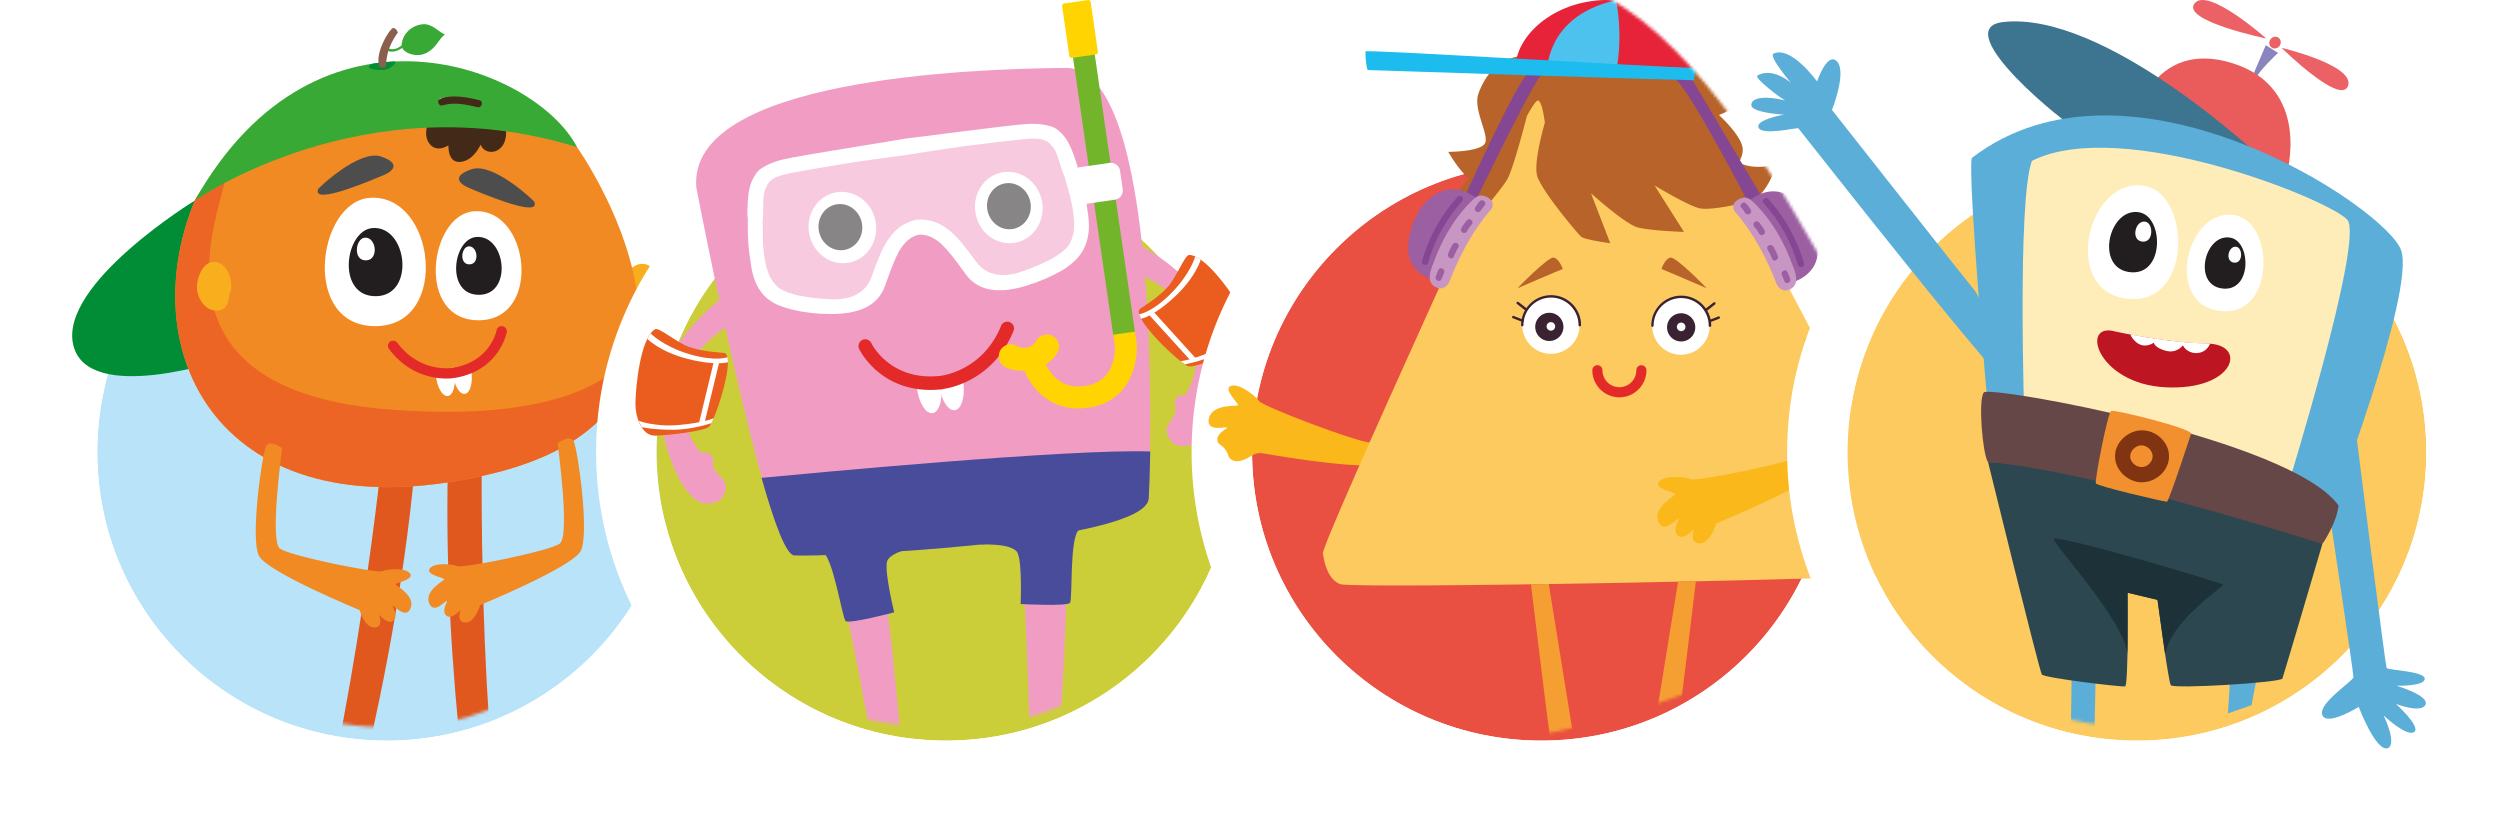 <svg fill="none" height="269" width="827" xmlns="http://www.w3.org/2000/svg" xmlns:xlink="http://www.w3.org/1999/xlink"><filter id="a" color-interpolation-filters="sRGB" filterUnits="userSpaceOnUse" height="238.899" width="239.441" x="8.181" y="30.101"><feFlood flood-opacity="0" result="BackgroundImageFix"/><feColorMatrix in="SourceAlpha" result="hardAlpha" values="0 0 0 0 0 0 0 0 0 0 0 0 0 0 0 0 0 0 127 0"/><feOffset dy="4"/><feGaussianBlur stdDeviation="2"/><feComposite in2="hardAlpha" operator="out"/><feColorMatrix values="0 0 0 0 0 0 0 0 0 0 0 0 0 0 0 0 0 0 0.25 0"/><feBlend in2="BackgroundImageFix" result="effect1_dropShadow_2157_8362"/><feBlend in="SourceGraphic" in2="effect1_dropShadow_2157_8362" result="shape"/></filter><filter id="b" color-interpolation-filters="sRGB" filterUnits="userSpaceOnUse" height="238.899" width="239.441" x="193.181" y="30.101"><feFlood flood-opacity="0" result="BackgroundImageFix"/><feColorMatrix in="SourceAlpha" result="hardAlpha" values="0 0 0 0 0 0 0 0 0 0 0 0 0 0 0 0 0 0 127 0"/><feOffset dy="4"/><feGaussianBlur stdDeviation="2"/><feComposite in2="hardAlpha" operator="out"/><feColorMatrix values="0 0 0 0 0 0 0 0 0 0 0 0 0 0 0 0 0 0 0.25 0"/><feBlend in2="BackgroundImageFix" result="effect1_dropShadow_2157_8362"/><feBlend in="SourceGraphic" in2="effect1_dropShadow_2157_8362" result="shape"/></filter><filter id="c" color-interpolation-filters="sRGB" filterUnits="userSpaceOnUse" height="238.899" width="239.441" x="390.181" y="30.101"><feFlood flood-opacity="0" result="BackgroundImageFix"/><feColorMatrix in="SourceAlpha" result="hardAlpha" values="0 0 0 0 0 0 0 0 0 0 0 0 0 0 0 0 0 0 127 0"/><feOffset dy="4"/><feGaussianBlur stdDeviation="2"/><feComposite in2="hardAlpha" operator="out"/><feColorMatrix values="0 0 0 0 0 0 0 0 0 0 0 0 0 0 0 0 0 0 0.25 0"/><feBlend in2="BackgroundImageFix" result="effect1_dropShadow_2157_8362"/><feBlend in="SourceGraphic" in2="effect1_dropShadow_2157_8362" result="shape"/></filter><filter id="d" color-interpolation-filters="sRGB" filterUnits="userSpaceOnUse" height="238.899" width="239.441" x="587.181" y="30.101"><feFlood flood-opacity="0" result="BackgroundImageFix"/><feColorMatrix in="SourceAlpha" result="hardAlpha" values="0 0 0 0 0 0 0 0 0 0 0 0 0 0 0 0 0 0 127 0"/><feOffset dy="4"/><feGaussianBlur stdDeviation="2"/><feComposite in2="hardAlpha" operator="out"/><feColorMatrix values="0 0 0 0 0 0 0 0 0 0 0 0 0 0 0 0 0 0 0.25 0"/><feBlend in2="BackgroundImageFix" result="effect1_dropShadow_2157_8362"/><feBlend in="SourceGraphic" in2="effect1_dropShadow_2157_8362" result="shape"/></filter><mask id="e" height="248" maskUnits="userSpaceOnUse" width="256" x="-14" y="-7"><path d="m242 126c0 63.513-66.778 118.528-114.835 114.559-53.512 0-113.165-51.046-113.165-114.559-86.5-133 50.204-133 113.165-133 62.96 0 114.835 69.487 114.835 133z" fill="#c4c4c4"/></mask><mask id="f" height="251" maskUnits="userSpaceOnUse" width="229" x="196" y="-10"><path d="m425 179.5c0 8.5-61.5 61.5-108 61.5-73.515 0-128.233-50.5-119.733-115.5 33.733-100 51.265-106.728 114.898-130 103.835-37.974 112.835 172.457 112.835 184z" fill="#c4c4c4"/></mask><mask id="g" height="253" maskUnits="userSpaceOnUse" width="269" x="392" y="-7"><path d="m638 148.5c82.087 26.119-80.5 84.695-123 93.5-98.665 20.441-129.233-54-120.733-119 41-97 51.937-130 114.898-130 62.96 0 117.835 152 128.835 155.5z" fill="#ec6524"/></mask><mask id="h" height="267" maskUnits="userSpaceOnUse" width="260" x="565" y="-7"><path d="m821 126c21.5 172-50.5 137.5-114.835 114.559-53.512 0-113.165-51.046-113.165-114.559-86.5-133 50.204-133 113.165-133 62.96 0 114.835 69.487 114.835 133z" fill="#c4c4c4"/></mask><g filter="url(#a)"><ellipse cx="127.902" cy="145.55" fill="#b8e3f9" rx="95.721" ry="95.45"/><path d="m127.902 251c58.361 0 105.721-47.185 105.721-105.45 0-58.264-47.36-105.449-105.721-105.449s-105.72 47.185-105.72 105.449c0 58.265 47.359 105.45 105.72 105.45z" stroke="#fff" stroke-width="20"/></g><g mask="url(#e)"><path d="m159.416 146.63s-1.655 94.624 9.408 152.234l-9.346.951s-14.02-76.241-11.084-152.544zm-32.61.724s-9.553 93.9-27.399 149.773l9.099 2.316s22.994-74.029 29.177-150.145z" fill="#e1581f"/><path d="m64.44 66.336s-45.037 27.606-40.198 47.808c4.839 20.203 50.91 4.446 50.91 4.446z" fill="#008d36"/><path d="m205.012 92.536c1.799-1.986 4.363-5.17 7.32-5.253 2.812-.062 5.107 2.502 5.562 5.108.517 2.915-.93 5.728-2.998 7.692a9.094 9.094 0 0 1 -2.874 1.82 3.186 3.186 0 0 1 -.373.372c-.31 1.075-1.468 1.778-2.502.724-2.047-2.109-3.308-4.653-3.701-7.548-.827-.703-1.262-1.985-.434-2.915z" fill="#f9ae1e"/><path d="m190.888 48.677s61.001 86.063-27.564 107.879c-88.586 21.815-120.39-38.028-98.884-90.22 16.977-31.286 112.614-31.286 126.448-17.66z" fill="#f28a23"/><path d="m74.449 55.832c.248.475.372 1.096.31 1.902-.91 11.208-30.294 71.505 54.839 77.792 55.686 4.115 74.69-10.608 81.183-21.278-2.709 17.762-15.095 34.305-47.436 42.266-88.586 21.816-120.39-38.027-98.884-90.22 2.171-3.99 5.604-7.464 9.988-10.462z" fill="#ec6524"/><path d="m143.018 37.531c-1.013-.971-1.158-3.019.351-3.763 4.26-2.089 6.783-3.123 11.622-2.833 3.784.228 7.01 1.055 9.987 3.474.021 0 .042.041.062.062.145.124.29.269.373.496 1.592 3.702 3.908 11.828-.683 14.64-1.385.848-3.164.848-4.487-.103a3.496 3.496 0 0 1 -1.241-1.675c-1.427 2.916-3.825 5.625-6.927 5.728-2.998.103-3.722-2.73-3.743-5.459-2.15 1.24-4.59 1.696-6.327-.662-2.047-2.791-.683-6.844.992-9.905z" fill="#422918"/><path d="m64.44 66.336s56.163-39.475 126.448-17.66c-13.73-26.591-85.649-54.797-126.447 17.66zm81.349-33.809c4.198-1.22 8.602-.413 12.759.6 1.509.372.868 2.688-.641 2.316-3.743-.91-7.713-1.716-11.477-.6-1.489.434-2.13-1.882-.641-2.316z" fill="#39a935"/><path d="m65.206 93.88c.455-3.37 2.688-8.437 6.989-6.969 3.577 1.2 5.025 6.7 3.95 9.946a1.373 1.373 0 0 1 -.31.517c-.187 2.792-1.055 5.501-4.302 5.397-4.3-.144-6.844-5.128-6.327-8.891z" fill="#f9ae1e"/><path d="m122.34 65.447c21.567-1.489 26.695 41.708 2.46 42.432-25.454.765-19.975-41.233-2.46-42.432z" fill="#fff"/><path d="m123.291 75.435c11.456-.786 14.165 22.146 1.303 22.539-13.524.413-10.608-21.898-1.303-22.54z" fill="#221e20"/><path d="m120.686 78.62c3.825-.27 4.714 7.381.434 7.505-4.508.145-3.536-7.3-.434-7.506zm36.104-8.727c18.321-1.282 22.663 35.422 2.088 36.042-21.608.641-16.956-35.008-2.088-36.042z" fill="#fff"/><path d="m157.596 78.392c9.719-.683 12.035 18.796 1.117 19.127-11.477.352-8.995-18.59-1.117-19.127z" fill="#221e20"/><path d="m155.012 81.493c3.019-.206 3.742 5.852.351 5.956-3.577.103-2.791-5.79-.351-5.956z" fill="#fff"/><path d="m105.218 62.573c.145-.393 13.689-13.276 20.843-10.794 7.155 2.46 3.35 5.149.786 6.182-2.564 1.034-23.78 10.298-21.609 4.632zm71.568 4.218c-.145-.393-13.689-13.275-20.844-10.794-7.155 2.46-3.35 5.149-.786 6.183s23.78 10.298 21.609 4.632l.021-.02z" fill="#4e4d4d"/><path d="m93.328 148.264c0 .31-4.24 30.707-.703 33.23 3.535 2.522 32.113 8.188 33.726 7.464 1.613-.703 7.775-1.323 9.284.766 1.51 2.067-4.942 3.081-4.797 3.577s6.514 3.681 5.025 7.775-5.542-.869-5.893-.662c-.352.207 1.923 3.185.206 4.839-1.716 1.675-4.797-1.923-4.797-1.923s1.675 4.239-1.572 4.239c-3.246 0-4.838-5.749-4.838-5.749s-30.108-12.365-33.23-17.824c-3.123-5.459 1.013-34.244 2.316-36.456 1.323-2.213 5.252.703 5.252.703l.02.021zm91.129-1.655c0 .311 4.239 30.708.703 33.23-3.536 2.523-32.113 8.189-33.726 7.465-1.613-.703-7.775-1.323-9.285.765-1.509 2.068 4.942 3.081 4.797 3.578-.144.496-6.513 3.68-5.024 7.775 1.489 4.094 5.541-.869 5.893-.662s-1.923 3.184-.207 4.839c1.717 1.675 4.798-1.923 4.798-1.923s-1.675 4.239 1.571 4.239c3.247 0 4.839-5.749 4.839-5.749s30.107-12.366 33.23-17.825c3.122-5.459-1.013-34.243-2.316-36.455-1.324-2.213-5.252.703-5.252.703z" fill="#f28a23"/><path d="m149.883 123.967c.103.91.31 1.757.537 2.522.765 2.378 2.068 3.95 3.33 3.805 1.675-.207 2.667-3.391 2.212-7.092a13.182 13.182 0 0 0 -.393-1.965 45.767 45.767 0 0 1 -5.5 1.241 8.505 8.505 0 0 0 -.31-1.096c-.021.372-.021.765 0 1.158 0 .455.041.93.103 1.427z" fill="#fff"/><path d="m144.258 124.67c.455 3.701 2.192 6.534 3.888 6.327 1.261-.165 2.15-2.005 2.295-4.508.041-.806.021-1.675-.083-2.584a14.7 14.7 0 0 0 -.248-1.427 8.505 8.505 0 0 0 -.31-1.096c-.021.372-.021.765 0 1.158h-.062s-2.151.393-5.563.289c0 .579.021 1.2.104 1.841z" fill="#fff"/><path d="m149.841 125.083c.186-.02.311-.041.373-.062h.124c.02 0 .144-.02.165-.02a24.592 24.592 0 0 0 3.019-.683c11.89-3.494 14.02-13.958 14.103-14.392.186-.93-.435-1.82-1.365-2.006-.931-.186-1.82.435-2.006 1.365-.062.352-1.882 8.871-11.704 11.766a21.04 21.04 0 0 1 -2.667.6h-.145l-.083.041s-.992.166-2.564.124c-3.577-.103-10.36-1.344-15.674-8.437a1.734 1.734 0 0 0 -2.399-.351 1.733 1.733 0 0 0 -.351 2.399c6.183 8.229 14.123 9.677 18.3 9.78a19.713 19.713 0 0 0 2.854-.103z" fill="#e42a29"/><path d="m130.527 21.154c-.93 1.055-2.253 1.985-4.094 2.006-1.53.041-4.714-.227-4.404-1.24.31-1.014 3.122-1.138 4.756-1.283 3.226-.31 4.818-.703 3.742.517z" fill="#008d36"/><path d="m133.03 15.881c-2.937 1.944-4.405 1.034-5.356.807 0 0-.103-.89.476-.93 0 0 1.881 1.591 4.714-.766.062-3.04 2.544-6.39 6.721-6.948 3.494-.455 5.541 2.75 7.609 3.288-2.336 1.964-2.874 4.508-6.1 6.162-3.246 1.675-7.217.166-8.044-1.654z" fill="#39a935"/><path d="m129.7 9.388c-2.316 2.357-5.707 9.264-4.115 12.759.248.372 1.386.29 1.758.165.972-.31-.745-4.59 4.28-11.559-.269-.703-.93-1.8-1.923-1.365z" fill="#8c5e4d"/></g><g filter="url(#b)"><ellipse cx="312.902" cy="145.55" fill="#ccce39" rx="95.721" ry="95.45"/><path d="m312.902 251c58.361 0 105.721-47.185 105.721-105.45 0-58.264-47.36-105.449-105.721-105.449s-105.721 47.185-105.721 105.449c0 58.265 47.36 105.45 105.721 105.45z" stroke="#fff" stroke-width="20"/></g><g mask="url(#f)"><path d="m226.871 124.329c.107-.298.192-.575.299-.874 0-.042.042-.106.064-.149.085-.256.192-.49.298-.746.022-.064.064-.149.085-.213.086-.213.192-.448.299-.661.043-.085.085-.192.128-.277.106-.213.192-.405.298-.618.064-.107.107-.214.171-.32l.32-.576c.063-.106.127-.234.191-.341.107-.192.214-.362.32-.554.064-.128.149-.234.235-.362.106-.171.234-.363.341-.533l.255-.384c.128-.171.235-.341.363-.512.085-.128.192-.255.277-.383.128-.171.256-.341.384-.491.106-.128.213-.255.319-.405.128-.17.278-.319.405-.49.107-.128.214-.256.342-.405.149-.17.298-.32.426-.49.128-.128.234-.256.362-.405.15-.171.32-.32.469-.491l.384-.383c.17-.171.341-.32.49-.491.128-.127.277-.255.405-.383.171-.171.363-.32.554-.49.15-.128.278-.256.427-.363.192-.17.405-.341.597-.511.149-.107.277-.235.426-.342.235-.191.469-.362.703-.554.128-.106.256-.213.384-.298.363-.277.725-.533 1.109-.81h.042c13.473-9.508 1.087-11.511 1.087-11.511s-17.863 12.832-21.465 28.735a48.497 48.497 0 0 0 -.342 1.705 24.288 24.288 0 0 0 -.255 5.265 67.42 67.42 0 0 0 .255 2.963v.149c.128.981.256 1.962.384 2.921 2.345 15.817 9.273 26.987 14.474 27.307 5.82.362 6.736-3.091 6.928-5.649s-4.562-4.733-4.199-7.653c.362-2.92-1.642-3.816-3.454-3.453-.874.17-4.924-5.116-6.352-12.577-.746-3.859-.767-8.314.746-12.876l.021-.021z" fill="#f19dc3"/><path d="m239.107 116.698s-7.098-.363-11.404-2.025c-4.306-1.663-9.784-6.545-11.042-5.756-5.031 3.134-6.438 20.08-6.459 24.557 0 4.476 2.004 10.786 6.651 10.637s15.796-1.45 17.671-2.92c1.876-1.471 9.678-24.962 4.562-24.472z" fill="#ea5d1f"/><path d="m240.664 118.169s-3.986 1.577-12.726-1.045-12.726-6.843-12.726-6.843l-1.087 1.812s4.071 4.242 13.344 6.63c9.273 2.387 13.344 1.108 13.344 1.108l-.149-1.641zm-5.308 21.807s-6.353 2.174-12.684 2.195c-6.331.022-10.424-.874-10.424-.874l-1.023-2.131s5.287 2.153 13.515 1.406c8.228-.746 11.362-2.238 11.362-2.238l-.746 1.62z" fill="#fff"/><path d="m237.978 119.597-4.882 20.144-1.918.405 4.966-20.57z" fill="#fff"/><path d="m230.346 62.063s23.151 120.333 32.295 120.951c9.145.618 116.368-3.965 117.285-18.886.917-14.922 4.263-141.97-27.413-141.672-31.677.299-125.215 3.667-122.167 39.607z" fill="#f19dc3"/><path d="m335.459 140.892s8.975 122.124 3.923 160.11h6.309s11.021-106.2 6.225-155.846zm-68.021 3.582s27.584 118.99 28.33 157.296l6.182-.554s-5.372-106.669-17.587-155.016z" fill="#f19dc3"/><path d="m380.011 164.852c.15-2.473.363-7.994.491-15.497-26.582-.959-113.363 7.269-128.583 8.719 4.178 14.857 8.1 25.473 10.808 25.665 9.144.618 116.368-3.965 117.284-18.887z" fill="#494c9a"/><path d="m323.863 180.158s11.277-.682 12.79 2.813c1.514 3.496.981 16.841.981 16.841s15.305.831 16.307-.384c.981-1.215-.298-22.319 3.197-24.365 3.496-2.047-33.275 5.095-33.275 5.095zm-18.481.383s-11.17 1.599-11.98 5.33c-.789 3.73 2.408 16.691 2.408 16.691s-14.836 3.901-16.051 2.899-4.178-21.914-8.037-23.236c-3.837-1.321 33.638-1.684 33.638-1.684z" fill="#494c9a"/><path d="m403.417 114.992c-.064-.98-.128-1.961-.213-2.963-.234-2.366-.831-4.625-1.705-6.8a28.641 28.641 0 0 0 -1.514-3.155 38.818 38.818 0 0 0 -1.854-2.984c-2.665-3.858-6.054-7.226-9.38-9.998a64.086 64.086 0 0 1 -1.236-1.023c-6.182-4.924-11.831-7.738-11.831-7.738s-2.622.874-3.858 2.537a3.159 3.159 0 0 0 -.235.341c-1.13 1.897-.383 4.668 7.035 8.271h.042c.405.234.81.426 1.216.64.149.085.277.149.426.234.256.15.511.277.767.426.149.086.32.192.469.278.235.127.469.276.682.404.171.107.32.192.469.299.213.128.427.256.618.405.15.106.299.213.469.32.192.128.384.255.576.405l.448.32c.192.127.362.276.533.404.149.107.277.214.426.342.17.127.341.277.512.405l.405.34c.17.15.319.278.49.427.128.106.256.234.362.341.149.15.32.298.469.426l.341.341.448.448.32.32c.149.149.277.32.426.469.085.106.192.213.277.32.149.17.277.319.405.49.085.106.171.213.256.298.128.171.277.341.405.512.064.085.149.192.213.277.128.192.277.384.405.554.064.085.107.171.171.256.128.213.277.405.405.618l.128.192c.149.235.277.469.405.682a.431.431 0 0 0 .085.128l.447.831c2.217 4.264 2.9 8.676 2.793 12.599-.192 7.588-3.368 13.472-4.242 13.429-1.855-.064-3.688 1.151-2.857 3.965.832 2.814-3.495 5.734-2.899 8.228.597 2.494 2.047 5.756 7.738 4.456 5.074-1.152 10.105-13.281 9.87-29.29 0-.959-.043-1.939-.106-2.941v-.15l-.022.064z" fill="#f19dc3"/><path d="m377.475 101.904s6.054-3.71 9.038-7.248 5.457-10.424 6.928-10.338c5.926.32 15.284 14.516 17.437 18.46 2.153 3.922 3.411 10.424-.746 12.513s-14.559 6.288-16.904 5.905c-2.366-.384-20.464-17.267-15.753-19.292z" fill="#ea5d1f"/><path d="m376.835 103.95s4.242-.511 10.659-7.013c6.416-6.501 7.887-12.108 7.887-12.108l1.812 1.066s-1.556 5.67-8.527 12.215c-6.971 6.544-11.191 7.354-11.191 7.354l-.661-1.514zm15.114 16.563s6.608-1.129 12.193-4.156c5.564-3.027 8.719-5.756 8.719-5.756l-.107-2.345s-3.602 4.434-11.17 7.717c-7.589 3.283-11.042 3.475-11.042 3.475l1.428 1.065z" fill="#fff"/><path d="m379.884 103.908 13.941 15.326 1.876-.554-14.219-15.668zm-98.995-17.023c6.058-1.163 9.97-7.308 8.738-13.725s-7.142-10.675-13.201-9.512c-6.058 1.163-9.97 7.308-8.738 13.725s7.142 10.675 13.201 9.512z" fill="#fff"/><path d="m279.449 82.653c3.919-.753 6.45-4.727 5.653-8.878-.797-4.15-4.62-6.905-8.539-6.153-3.92.753-6.451 4.728-5.654 8.878.797 4.151 4.62 6.906 8.54 6.153z" fill="#221e20"/><path d="m335.946 80.267c6.059-1.162 9.972-7.306 8.741-13.723s-7.14-10.677-13.199-9.514c-6.059 1.162-9.972 7.306-8.741 13.723s7.141 10.677 13.199 9.514z" fill="#fff"/><path d="m335.187 75.719c3.92-.753 6.451-4.728 5.654-8.878-.797-4.151-4.62-6.906-8.54-6.153-3.919.752-6.451 4.727-5.653 8.878.797 4.15 4.62 6.905 8.539 6.153z" fill="#221e20"/><path d="m311.285 127.377c.15 1.194.192 2.324.15 3.39-.171 3.261-1.301 5.691-2.963 5.905-2.196.298-4.498-3.39-5.159-8.229-.128-.916-.17-1.79-.17-2.622 2.344.064 4.796 0 7.375-.255v-1.493c.149.469.277.96.405 1.45.128.597.256 1.215.341 1.854z" fill="#fff"/><path d="m318.661 126.397c.64 4.839-.618 8.996-2.814 9.294-1.662.213-3.389-1.833-4.412-4.924a20.313 20.313 0 0 1 -.746-3.304c-.086-.64-.128-1.279-.171-1.897v-1.493c.149.469.277.96.405 1.45h.085s2.836-.235 7.142-1.514c.191.746.362 1.535.468 2.367z" fill="#fff"/><path d="m311.733 128.784a4.226 4.226 0 0 0 -.49.064h-.362a32.07 32.07 0 0 1 -4.051.128c-16.2-.49-22.361-13.003-22.617-13.536a2.241 2.241 0 0 1 1.045-2.984 2.242 2.242 0 0 1 2.984 1.044c.213.427 5.308 10.595 18.716 11 1.151.042 2.345 0 3.582-.128h.191s.086-.022.107-.022c0 0 1.322-.106 3.283-.703 4.498-1.322 12.662-5.137 17.032-15.86a2.21 2.21 0 0 1 2.899-1.215 2.21 2.21 0 0 1 1.215 2.899c-5.073 12.471-14.666 16.926-19.91 18.461-1.663.49-2.963.703-3.645.81z" fill="#e42a29"/><path d="m360.131 4.142-7.194 1.043 15.365 105.966 7.193-1.043z" fill="#72b52b"/><path d="m252.558 70.44c-.021 1.812-.064.086-.128 1.684-.021.79-.149 1.685 0 2.601 0 5.841.256 13.302 2.644 18.226 1.087 1.79 2.153 3.304 3.943 4.178.896.448 1.812.895 2.963 1.236 1.237.406 2.537.79 4.264 1.045a65.59 65.59 0 0 0 5.968.81c.448 0 .896.043 1.258.064.448 0 .895.149 1.194.107h.064c3.624.277 11.255-.192 13.749-7.525.832-2.494 1.791-5.308 3.326-8.91 1.598-3.624 3.495-6.353 5.712-8.101 1.77-1.428 4.008-2.388 5.649-2.686 0 0 .086-.021.15-.021h.064s.085 0 .149-.022c1.641-.191 4.071.107 6.16.981 2.643 1.066 5.223 3.134 7.802 6.14 2.494 3.026 4.2 5.456 5.713 7.61 4.455 6.352 11.916 4.625 15.327 3.303h.064c.277-.042.682-.32 1.108-.447.341-.128.768-.277 1.194-.427a62.314 62.314 0 0 0 5.5-2.472c1.577-.725 2.728-1.492 3.794-2.217 1.002-.661 1.769-1.343 2.494-2.025 1.471-1.365 2.047-3.113 2.601-5.138.895-5.393-1.002-12.62-2.643-18.204-.128-.917-.491-1.727-.768-2.494-.511-1.514-.064.149-.597-1.578-1.279-4.284-1.94-7.205-3.837-8.74-.042-.362-.447-.511-.703-.767-1.727-1.343-4.498-1.514-9.465-.938-2.089.234-4.093.448-6.096.66-2.089.235-4.178.47-6.182.747-2.089.234-4.05.448-6.118.746-6.182.831-18.482 2.793-18.482 2.793h-.064l-.17.042h-.171l-.064.043s-12.363 1.62-18.524 2.58c-2.068.298-4.008.66-6.075 1.022-2.004.299-4.072.661-6.14 1.024-2.003.362-3.986.724-6.054 1.087-2.643.469-4.604.959-6.075 1.577a26.392 26.392 0 0 0 -3.005 2.388c-.128.17-.214.34-.192.533-1.386 2.003-1.194 5.009-1.194 9.464l-.107.022z" fill="#fff" opacity=".46"/><path d="m359.462 67.627c-.597-4.114-1.855-8.143-2.835-11.383 0 0 .107-.214-.32-1.6-1.79-5.733-3.304-9.25-6.182-11.446l-.042-.064c-.938-.768-1.855-1.322-3.582-1.62-2.6-.661-5.585-.704-9.848-.235-1.94.213-3.965.448-6.054.682-2.025.235-4.071.533-6.16.768-2.089.234-4.072.533-6.225.767-6.182.831-18.631 2.345-18.631 2.345l-.234.043-.235.042s-12.363 2.09-18.524 3.048c-2.132.384-4.114.661-6.182 1.024-2.068.362-4.135.66-6.139 1.023-2.068.362-4.072.725-5.99 1.066-4.221.746-7.077 1.641-9.379 3.005-1.557.768-2.281 1.578-2.963 2.58v.064c-2.175 2.941-2.622 6.714-2.708 12.747 0 1.45.149 1.641.149 1.641 0 3.39-.085 7.61.512 11.725l.49 3.39c1.407 11.297 8.015 13.471 11.746 14.644 1.428.447 2.963.81 4.881 1.151 1.962.341 4.242.618 6.609.767.362 0 .81.021 1.3 0 .362 0 .895.085 1.407.064 3.517.043 9.166-.192 13.493-2.963 2.303-1.47 3.987-3.709 4.925-6.267.17-.469.341-.938.511-1.45.789-2.174 1.663-4.732 3.198-8.185 1.215-2.665 2.643-4.583 4.284-5.862 1.045-.832 2.388-1.365 3.219-1.493.832-.106 2.281.022 3.496.533 1.94.746 3.858 2.196 5.777 4.413 2.473 2.878 4.029 5.073 5.393 6.95.298.426.597.83.895 1.236 1.621 2.195 3.88 3.858 6.502 4.625 4.946 1.45 10.424.064 13.771-.98.49-.15.98-.341 1.321-.47.491-.148.896-.276 1.258-.383 2.217-.81 4.349-1.727 6.118-2.622 1.748-.874 3.155-1.599 4.37-2.494 2.494-1.854 8.74-6.054 7.098-17.394l-.49-3.39zm-4.413 9.827c-.554 1.94-1.151 3.624-2.621 4.924-.747.66-1.493 1.322-2.495 1.961-1.065.703-2.217 1.428-3.794 2.153-1.577.789-3.496 1.62-5.5 2.409-.426.128-.831.277-1.193.405-.427.128-.832.383-1.109.426h-.064c-3.389 1.3-10.85 2.984-15.284-3.07-1.492-2.046-3.198-4.37-5.67-7.247-2.537-2.878-5.116-4.84-7.738-5.841-2.089-.831-4.519-1.087-6.161-.895h-.213s-.085.021-.149.042c-1.62.278-3.88 1.215-5.649 2.601-2.238 1.705-4.157 4.327-5.777 7.802-1.556 3.475-2.515 6.182-3.368 8.57-2.515 7.055-10.147 7.545-13.771 7.29h-.064c-.277.042-.746-.086-1.193-.086-.363 0-.81-.042-1.258-.064-2.153-.17-4.242-.426-5.969-.746-1.726-.234-3.027-.597-4.242-.98-1.151-.32-2.067-.746-2.963-1.173-1.79-.852-2.835-2.28-3.922-3.986-2.345-4.69-2.558-11.852-2.515-17.437-.128-.874 0-1.727.042-2.494.064-1.535.107.128.149-1.599.043-4.285-.127-7.162 1.258-9.08-.042-.342.277-.598.469-.896 1.3-1.706 3.901-2.643 8.825-3.475 2.068-.362 4.05-.725 6.054-1.087 2.068-.362 4.136-.725 6.14-1.023 2.067-.362 4.007-.725 6.075-1.023 6.16-.96 18.524-2.58 18.524-2.58h.064l.17-.042h.171l.064-.043s12.321-1.961 18.482-2.792c2.067-.299 4.028-.512 6.118-.746 2.003-.299 4.092-.533 6.181-.768 2.025-.234 4.008-.447 6.097-.682 4.967-.576 7.738-.426 9.465.831.255.235.639.384.703.725 1.876 1.45 2.537 4.263 3.773 8.356.533 1.642.085.064.597 1.492.256.725.618 1.493.746 2.388 1.62 5.35 3.453 12.257 2.537 17.437z" fill="#fff"/><path d="m368.266 110.75.533 3.624c.085 1.599.234 11.852-9.806 13.302-4.86.703-8.591-.789-11.447-4.541-.533-.724-1.492-2.302-1.663-2.451v-.043c1.514-1.044 2.942-2.281 3.901-3.986a3.985 3.985 0 0 0 -1.471-5.457 4.004 4.004 0 0 0 -5.457 1.471c-1.3 2.281-4.22 3.069-6.48 1.748a4.004 4.004 0 0 0 -5.457 1.471 4.004 4.004 0 0 0 1.471 5.457c1.854 1.066 4.519 1.3 6.501 1.364.128.277.256.554.384.81l-.043.043c3.113 6.246 9.614 12.918 20.763 11.298 13.771-2.004 16.499-14.709 16.009-21.147v-.255l-.576-3.773-7.205 1.044z" fill="#ffd401"/><path clip-rule="evenodd" d="m352.001 1.16 7.909-1.15c.426-.064.81.192.873.575l2.409 16.606c.064.384-.234.746-.661.81l-7.908 1.151c-.426.064-.81-.192-.874-.575l-2.409-16.607c-.064-.384.235-.746.661-.81z" fill="#ffd401" fill-rule="evenodd"/><path d="m367.005 53.894-9.831 1.425a3.09 3.09 0 0 0 -2.615 3.503l.877 6.054a3.091 3.091 0 0 0 3.503 2.616l9.831-1.426a3.09 3.09 0 0 0 2.615-3.502l-.878-6.055a3.09 3.09 0 0 0 -3.502-2.615z" fill="#fff"/></g><g filter="url(#c)"><ellipse cx="509.902" cy="145.55" fill="#ea5041" rx="95.721" ry="95.45"/><path d="m509.902 251c58.361 0 105.721-47.185 105.721-105.45 0-58.264-47.36-105.449-105.721-105.449s-105.721 47.185-105.721 105.449c0 58.265 47.36 105.45 105.721 105.45z" stroke="#fff" stroke-width="20"/></g><g mask="url(#g)"><path d="m480.852 110.127c-1.77-.579-3.701-.096-5.117 1.127-8.947 7.949-18.602 35.305-22.367 35.144-4.924-.225-35.756-12.037-36.851-13.71-1.094-1.674-6.629-6.051-9.365-5.021s2.832 6.019 2.382 6.405c-.451.386-8.497-.515-9.623 4.312-1.095 4.828 5.825 2.607 6.018 3.026.225.418-3.798 1.866-3.186 4.505.129.483.386.837.772 1.095 1.384.901 2.382 2.156 2.8 3.733.129.45.451.901 1.062 1.319 1.964 1.288 4.763-.096 6.534-1.255 1.158-.772 2.542-1.094 3.926-.836 8.046 1.416 35.112 5.857 40.519 3.089 6.372-3.283 17.958-34.501 20.308-36.303 5.664-4.28 4.184-5.986 2.156-6.63z" fill="#fbb81b"/><path d="m507.051 27.287s-70 152.421-69.453 155.8c.548 3.379 1.674 8.432 5.633 10.138 3.926 1.674 182.352-1.674 185.731-3.379 3.379-1.674 6.758-3.379 6.758-7.885s-81.231-158.955-84.61-158.955-44.059 4.313-44.059 4.313z" fill="#fcca5e"/><path d="m520.922 246.328-8.593-53.135c-1.963 0-3.926.064-5.89.096 1.61 12.906 4.86 40.359 6.694 53.522l7.757-.451zm33.277.483c1.899-13.517 5.279-42.064 6.791-54.519-1.931.032-3.894.096-5.889.129l-8.722 53.81z" fill="#f59f33"/><path d="m575.184 53.838c.772-1.384 1.319-2.896 1.319-4.345 0-4.312-7.885-11.457-7.885-11.457s5.375-1.802 8.947-5.729c3.572-3.926 1.448-14.321 1.448-14.321s-4.666 2.156-13.259 3.572c-3.025.515-6.823-1.159-10.846-3.572-.644-.547-1.352-1.062-2.06-1.416a20.477 20.477 0 0 0 -.837-.387c-6.629-4.377-13.485-9.912-18.151-10.717-8.239-1.448-24.363 13.614-24.363 13.614s-14.322-4.667-20.404 11.811c-1.931 5.214 3.572 13.614 2.156 16.478-1.448 2.865-12.166 2.865-12.166 2.865s3.38 5.953 6.856 8.882c-2.221 2.189-4.216 4.538-4.667 6.373-1.126 4.505 2.253 12.744 2.253 12.744s12.744-14.997 14.997-18.763c1.803-2.993 5.246-15.995 6.598-21.144 1.384-2.51 2.639-4.506 3.315-4.957 1.223-.804 2.092 3.38 2.607 7.177-1.803 6.437-3.701 14.87-2.382 18.152 2.253 5.632 13.131 18.377 14.257 19.503 1.127 1.127 9.752 2.253 9.752 2.253l-6.372-16.51s11.264 10.138 15.384 11.264c4.119 1.126 15.383 1.513 15.383 1.513l-9.751-15.384s10.491 6.372 14.643 7.499c4.12 1.126 17.25-2.253 17.25-2.253 5.246-1.867 8.722-12.455 8.722-12.455s-6.565 2.607-12.777-.322z" fill="#b7632a"/><path d="m578.337 67.033s-19.568-37.75-24.17-40.808c-4.602-3.09-18.441-5.632-25.618-5.117-7.177.514-16.446 1.995-18.956 4.087-2.543 2.092-22.689 43.77-22.689 43.77l-3.444-1.513s18.441-41.227 22.528-43.802c4.088-2.575 11.844-5.117 15.899-5.89 6.662-1.287 25.618.773 28.193 1.288s8.722 5.632 8.722 5.632l23.912 40.294-4.345 2.06h-.032z" fill="#854693"/><path d="m488.802 65.94s-6.726-6.534-14.514-1.32c-4.377 2.928-6.888 8.045-7.982 13.066-.837 3.862-.869 7.917 1.802 11.071 1.803 2.124 4.313 3.476 6.952 4.216l13.742-27.066v.032z" fill="#9c5fa2"/><path d="m489.092 64.813c-.997.354-1.834 1.255-2.574 1.963-3.573 3.572-6.469 7.724-8.818 12.198a61.317 61.317 0 0 0 -3.058 6.822c-1.062 2.768-3.411 7.467.451 9.237 2.188.998 3.797-.257 4.57-2.35.869-2.284 1.866-4.537 2.896-6.726 2.832-5.921 6.308-11.618 10.621-16.606.804-.934.837-2.285 0-3.186-.805-.902-2.157-1.545-3.38-1.48-.257 0-.515.063-.772.16z" fill="#c896c3"/><path d="m482.141 65.135c-5.568 6.179-9.495 13.323-11.78 21.305-.386 1.287 1.706 1.706 2.06.418 2.189-7.66 5.986-14.418 11.297-20.34.901-.997-.644-2.413-1.577-1.416v.032z" fill="#854693"/><path d="m489.51 66.583c-.579.644-1.094 1.32-1.512 2.092-.708 1.158 1.191 2.124 1.866.965a9.922 9.922 0 0 1 1.223-1.64c.902-.998-.643-2.414-1.577-1.416zm-4.248 6.276c-.708.836-1.351 1.738-1.866 2.703-.644 1.19 1.223 2.156 1.866.966.451-.805.966-1.545 1.577-2.253.902-1.03-.675-2.446-1.577-1.416zm-4.731 8.013a20.605 20.605 0 0 0 -1.48 3.058c-.483 1.255 1.384 2.22 1.867.965.418-1.062.901-2.06 1.48-3.057.708-1.159-1.191-2.124-1.867-.966zm-4.699 8.432-.869 2.092c-.515 1.255 1.352 2.221 1.867.966l.869-2.092c.515-1.255-1.352-2.22-1.867-.966zm102.505-22.657s6.726-6.533 14.515-1.32c4.377 2.93 6.887 8.046 7.981 13.067.837 3.862.869 7.917-1.802 11.071-1.802 2.124-4.313 3.476-6.952 4.216l-13.742-27.066z" fill="#9c5fa2"/><path d="m578.047 65.52c.998.355 1.835 1.256 2.575 1.964 3.572 3.572 6.469 7.724 8.818 12.198a61.333 61.333 0 0 1 3.058 6.822c1.062 2.768 3.411 7.467-.451 9.237-2.188.998-3.797-.257-4.57-2.35-.869-2.284-1.867-4.537-2.896-6.726-2.833-5.922-6.308-11.618-10.621-16.606-.805-.934-.837-2.285 0-3.187.805-.9 2.156-1.544 3.379-1.48.258 0 .515.064.773.16l-.065-.031z" fill="#c896c3"/><path d="m584.999 65.843c5.568 6.179 9.494 13.323 11.779 21.305.387 1.287-1.705 1.706-2.059.418-2.189-7.66-5.987-14.418-11.297-20.34-.901-.997.644-2.413 1.577-1.416v.032z" fill="#854693"/><path d="m577.629 67.323c.579.644 1.094 1.32 1.512 2.092.708 1.158-1.19 2.124-1.866.965a9.867 9.867 0 0 0 -1.223-1.641c-.901-.998.643-2.414 1.577-1.416zm4.248 6.244c.708.836 1.352 1.737 1.867 2.703.643 1.19-1.223 2.156-1.867.965a13.498 13.498 0 0 0 -1.577-2.252c-.901-1.03.676-2.446 1.577-1.416zm4.731 8.013c.58.966 1.062 1.996 1.481 3.058.483 1.255-1.384 2.22-1.867.965a22.268 22.268 0 0 0 -1.48-3.057c-.708-1.159 1.19-2.124 1.866-.966zm4.699 8.432.869 2.092c.515 1.255-1.352 2.22-1.867.966l-.869-2.092c-.515-1.255 1.352-2.22 1.867-.966z" fill="#9c5fa2"/><path d="m388.325 233.422c7.273 1.223 3.798 14.612-1.641 14.386-7.016-.289-5.89-15.641 1.641-14.386z" fill="#393334"/><path d="m501.45 20.753c5.632-8.947 14.901-21.627 33.149-20.661 15.673.836 20.565 14.321 24.878 23.365-6.887.354-55.452-1.577-58.027-2.736z" fill="#4ec2ef"/><path d="m534.599.092c17.991 1.64 24.202 14.804 24.878 23.365-2.156.129-17.025-.708-24.685-.966 1.513-7.756.934-16.735-.193-22.4zm-33.149 20.661c1.352-10.652 14.901-21.883 33.149-20.661-7.306 1.544-19.857 6.211-22.657 20.951-8.4-.45-9.591.097-10.492-.322z" fill="#e62338"/><path d="m451.727 16.956c5.696-.322 96.357 5.278 109.005 5.503.29 1.674-.225 2.607-.386 4.087-7.145-.096-106.721-3.282-107.912-3.379-.482-1.094-.707-3.508-.74-6.18z" fill="#1dbcef"/><path d="m596.939 112.219c0 .354 4.827 34.951.804 37.816-4.023 2.864-36.56 9.301-38.395 8.496-1.834-.804-8.85-1.48-10.588.869-1.738 2.35 5.632 3.508 5.471 4.087-.161.58-7.434 4.184-5.729 8.851 1.706 4.667 6.308-.965 6.694-.74.419.225-2.188 3.637-.225 5.503 1.963 1.899 5.471-2.188 5.471-2.188s-1.899 4.827 1.77 4.827 5.504-6.565 5.504-6.565 34.243-14.097 37.816-20.276c3.572-6.211-1.159-38.974-2.64-41.484-1.48-2.543-5.986.804-5.986.804z" fill="#fbb81b"/><path d="m516.962 88.983c-1.126.386-14.997 6.372-14.997 6.372s10.137-10.492 12.004-10.138c1.867.386 2.993 3.766 2.993 3.766zm32.634 0c1.127.386 14.998 6.372 14.998 6.372s-10.138-10.492-12.005-10.138c-1.866.386-2.993 3.766-2.993 3.766z" fill="#b7632a"/><path d="m565.495 106.619h.161l3.057-1.191c.226-.096.322-.321.226-.514-.097-.226-.322-.322-.515-.226l-3.058 1.191c-.225.097-.322.322-.225.515a.417.417 0 0 0 .386.257zm-1.126-3.669s.193 0 .257-.096l2.736-2.157c.161-.128.193-.386.064-.579-.128-.16-.386-.193-.579-.064l-2.736 2.156c-.161.129-.193.386-.064.579.096.097.193.161.322.161z" fill="#3a2232"/><path d="m557.227 117.275c5.204-.647 8.898-5.389 8.252-10.592a9.494 9.494 0 1 0 -8.252 10.592z" fill="#fff"/><path d="m546.603 108.132a.426.426 0 0 0 .419-.418c0-5.021 4.087-9.108 9.108-9.108 5.02 0 9.107 4.087 9.107 9.108 0 .225.194.418.419.418a.426.426 0 0 0 .418-.418c0-5.472-4.441-9.913-9.912-9.913s-9.913 4.441-9.913 9.913c0 .225.193.418.419.418z" fill="#3a2232"/><path d="m551.463 108.293a4.67 4.67 0 0 0 4.667 4.666 4.67 4.67 0 0 0 4.667-4.666 4.67 4.67 0 0 0 -4.667-4.667 4.67 4.67 0 0 0 -4.667 4.667z" fill="#3a2232"/><path d="m556.13 109.548a1.416 1.416 0 1 0 0-2.832 1.416 1.416 0 0 0 0 2.832zm-40.449 7.123c5.038-1.451 7.946-6.713 6.495-11.751-1.451-5.039-6.713-7.947-11.751-6.495a9.493 9.493 0 0 0 -6.495 11.751 9.493 9.493 0 0 0 11.751 6.495z" fill="#fff"/><path d="m503.542 107.971a.426.426 0 0 0 .418-.419c0-5.02 4.088-9.108 9.108-9.108 5.021 0 9.108 4.088 9.108 9.108 0 .226.193.419.419.419a.426.426 0 0 0 .418-.419c0-5.471-4.441-9.912-9.912-9.912-5.472 0-9.913 4.441-9.913 9.912 0 .226.193.419.418.419z" fill="#3a2232"/><path d="m507.854 108.132a4.67 4.67 0 0 0 4.667 4.666 4.67 4.67 0 0 0 4.667-4.666 4.67 4.67 0 0 0 -4.667-4.667 4.67 4.67 0 0 0 -4.667 4.667z" fill="#3a2232"/><path d="m513.036 109.387a1.416 1.416 0 1 0 0-2.832 1.416 1.416 0 0 0 0 2.832z" fill="#fff"/><path d="m503.671 106.458h-.161l-3.058-1.191c-.225-.096-.322-.321-.225-.515.097-.225.322-.321.515-.225l3.057 1.191c.226.097.322.322.226.515a.42.42 0 0 1 -.387.257zm1.127-3.669s-.194 0-.258-.096l-2.736-2.157c-.16-.128-.193-.386-.064-.579.129-.16.386-.193.579-.064l2.736 2.156c.161.129.193.386.064.579-.096.097-.193.161-.321.161z" fill="#3a2232"/><path d="m535.693 131.433c-4.924 0-8.947-4.023-8.947-8.947 0-.934.74-1.674 1.673-1.674.934 0 1.674.74 1.674 1.674a5.603 5.603 0 0 0 5.6 5.599c3.089 0 5.6-2.51 5.6-5.599 0-.934.74-1.674 1.673-1.674.934 0 1.674.74 1.674 1.674 0 4.924-4.023 8.947-8.947 8.947z" fill="#e42a29"/></g><g filter="url(#d)"><ellipse cx="706.902" cy="145.55" fill="#fcca5e" rx="95.721" ry="95.45"/><path d="m706.902 251c58.361 0 105.721-47.185 105.721-105.45 0-58.264-47.36-105.449-105.721-105.449s-105.721 47.185-105.721 105.449c0 58.265 47.36 105.45 105.721 105.45z" stroke="#fff" stroke-width="20"/></g><g mask="url(#h)"><path d="m745.584 24.157 3.952-9.222 4.036 2.551s-6.921 6.504-7.254 8.489c0 0-1.134-.184-.734-1.818z" fill="#8a85bc"/><path d="m749.67 12.733s-19.479-17.326-23.748-11.555c-4.269 5.77 23.748 11.556 23.748 11.556zm5.052 3.086s24.348 5.77 22.013 12.557c-2.334 6.787-22.013-12.557-22.013-12.557zm-.583-.734c-.584.934-1.768 1.234-2.635.684s-1.101-1.751-.5-2.669c.583-.934 1.767-1.234 2.634-.683.868.55 1.101 1.75.501 2.668z" fill="#eb6165"/><path d="m706.144 39.4s6.221-26.7 32.403-18.478c26.199 8.221 18.144 36.771 17.46 37.955-.667 1.168-49.879-19.478-49.879-19.478h.016z" fill="#ea5c5c"/><path d="m747.952 52.173s-51.88-49.028-85.634-44.843c-18.144 2.518 22.614 35.104 24.148 34.921 1.534-.167 61.486 9.906 61.486 9.906v.017z" fill="#3d748f"/><path d="m653.513 96.466c-2.351-2.735-47.495-60.102-47.495-60.102s4.937-12.34 1.718-15.96c-3.202-3.618-6.654 6.538-6.654 6.538s-8.638-12.007-14.425-9.172c-1.668.834 5.737 9.556 5.737 9.556s-5.987-5.17-10.99-2.385c-1.551.7 7.971 7.738 9.139 8.305-6.404-1.651-11.307-1.034-11.207 1.534.083 2.568 10.823 3.152 10.823 3.152s-9.606 1.617-8.422 4.319 12.741-.133 13.158.2c.417.334 69.775 89.253 75.845 91.437 6.087 2.185-17.26-37.422-17.26-37.422zm116.069 66.573s9.021 59.735 8.938 60.986c-.083 1.267-11.79 8.655-10.306 12.507 1.484 3.869 12.057-2.685 12.057-2.685s5.537 14.659 9.522 13.692c3.402-1.301-1.3-10.873-1.3-10.873s7.554 7.137 10.072 5.503-6.003-9.322-6.003-9.322 8.438 3.268 9.789.25c1.351-3.019-9.606-6.254-9.606-6.254s9.356.25 9.356-2.301c0-2.568-12.141-2.818-12.591-3.569-.467-.75-10.106-77.529-10.106-77.529l-9.839 19.595zm-77.43 110.282c.351-14.008 1.134-51.781 1.134-52.064l-7.954 1-.801 50.68 7.605.367zm52.543-39.321c.424-2.772 2.305-11.933 2.305-12h-9.102l-.898 14 7.813-2.72z" fill="#5aaed8"/><path d="m770.465 171.094s28.551-74.127 23.848-88.219-90.003-70.625-142.067-30.601c-1.351 7.104 5.369 83.015 5.369 83.015z" fill="#5aaed8"/><path d="m756.574 161.555s25.532-82.332 19.928-88.836c-5.603-6.504-74.56-34.487-104.344-19.495-4.92 12.991-2.469 86.601-2.469 86.601l86.868 21.713z" fill="#ffedb9"/><path d="m768.231 179.966s-12.708 43.158-13.208 44.493c-.5 1.35-36.105 3.518-36.938 2.184-.834-1.351-4.37-28.216-4.37-28.216l-9.905-2.352s.333 30.735-.834 30.985c-1.168.25-26.699-2.768-27.533-3.952-.834-1.168-17.794-70.242-17.794-70.242s69.908-2.134 110.599 27.1z" fill="#2c4750"/><path d="m768.231 179.966s-75.678-24.398-110.599-27.1c-1.784-2.468-3.352-20.829-1.351-23.063 2.018-2.235 101.427 15.275 117.32 37.422-.667 6.02-5.37 12.741-5.37 12.741z" fill="#664747"/><path d="m724.805 143.477s-7.304 22.364-7.971 22.48c-.667.117-23.047-5.086-23.514-6.053-.467-.951 3.919-23.397 5.036-23.964s26.983 5.886 26.449 7.521z" fill="#f2902f"/><path d="m716.2 216.354-2.501-17.927-9.906-2.352s.05 16.377-.05 20.279c-1.134-11.207-24.081-35.721-24.315-37.956-.216-2.235 55.633 14.442 55.983 15.009.351.567-17.06 11.657-19.211 22.963z" fill="#1d3238"/><path d="m700.04 109.724s16.694 3.719 30.168 3.936c13.475.217 9.056 15.642-13.891 14.458-22.947-1.2-28.417-22.096-16.277-18.377z" fill="#bd1622"/><path d="m716.333 116.011c-3.768-1.067-3.835-2.651-3.835-2.651s-3.135 2.318-6.02-.317c-.968-.884-1.485-1.701-1.751-2.418 5.903 1.117 16.443 2.851 25.515 2.985.316 0 .583.05.883.083-.483 1.051-1.734 3.019-4.352 3.102-3.519.117-4.669-2.568-4.669-2.568s-1.985 2.851-5.737 1.784z" fill="#fff"/><path d="m717.517 150.882c0 1.2-.25 2.334-.75 3.385s-1.151 1.968-1.985 2.735a9.86 9.86 0 0 1 -2.868 1.851 8.795 8.795 0 0 1 -3.402.684c-1.184 0-2.218-.234-3.285-.684-1.068-.45-2.001-1.084-2.835-1.851a9.435 9.435 0 0 1 -1.985-2.718 7.558 7.558 0 0 1 -.75-3.319c0-1.167.25-2.301.75-3.352a8.73 8.73 0 0 1 1.985-2.718 9.774 9.774 0 0 1 2.851-1.851 8.375 8.375 0 0 1 3.352-.684 8.61 8.61 0 0 1 3.352.684 9.082 9.082 0 0 1 4.803 4.519c.5 1.034.751 2.151.751 3.352zm-9.055 3.602c.45 0 .9-.083 1.334-.267a3.555 3.555 0 0 0 1.151-.767c.333-.334.6-.7.817-1.134.2-.434.317-.884.317-1.351s-.1-.934-.3-1.367a3.603 3.603 0 0 0 -.818-1.168c-.35-.333-.733-.6-1.184-.8-.45-.2-.9-.3-1.4-.3-.501 0-.951.1-1.401.317-.451.2-.851.483-1.184.817a3.923 3.923 0 0 0 -.817 1.184c-.201.45-.301.917-.301 1.417 0 .467.117.917.351 1.334.233.417.517.767.867 1.084s.75.567 1.201.751c.45.183.9.267 1.367.267z" fill="#803411"/><path d="m709.663 61.546c-18.862-3.62-27.984 33.936-6.704 37.172 22.363 3.385 22.013-34.22 6.704-37.172z" fill="#fff"/><path d="m707.761 70.25c-10.022-1.917-14.858 18.028-3.552 19.73 11.874 1.8 11.69-18.178 3.552-19.73z" fill="#221e20"/><path d="m709.713 73.336c-3.336-.634-4.953 6.004-1.184 6.57 3.952.6 3.902-6.053 1.184-6.57zm29.801-2.101c-16.01-3.069-23.764 28.817-5.687 31.552 18.994 2.885 18.694-29.068 5.687-31.552z" fill="#fff"/><path d="m737.896 78.64c-8.505-1.635-12.624 15.308-3.019 16.759 10.09 1.534 9.923-15.426 3.019-16.76z" fill="#221e20"/><path d="m739.83 81.64c-2.651-.5-3.919 4.754-.934 5.22 3.135.484 3.085-4.802.934-5.22z" fill="#fff"/></g></svg>